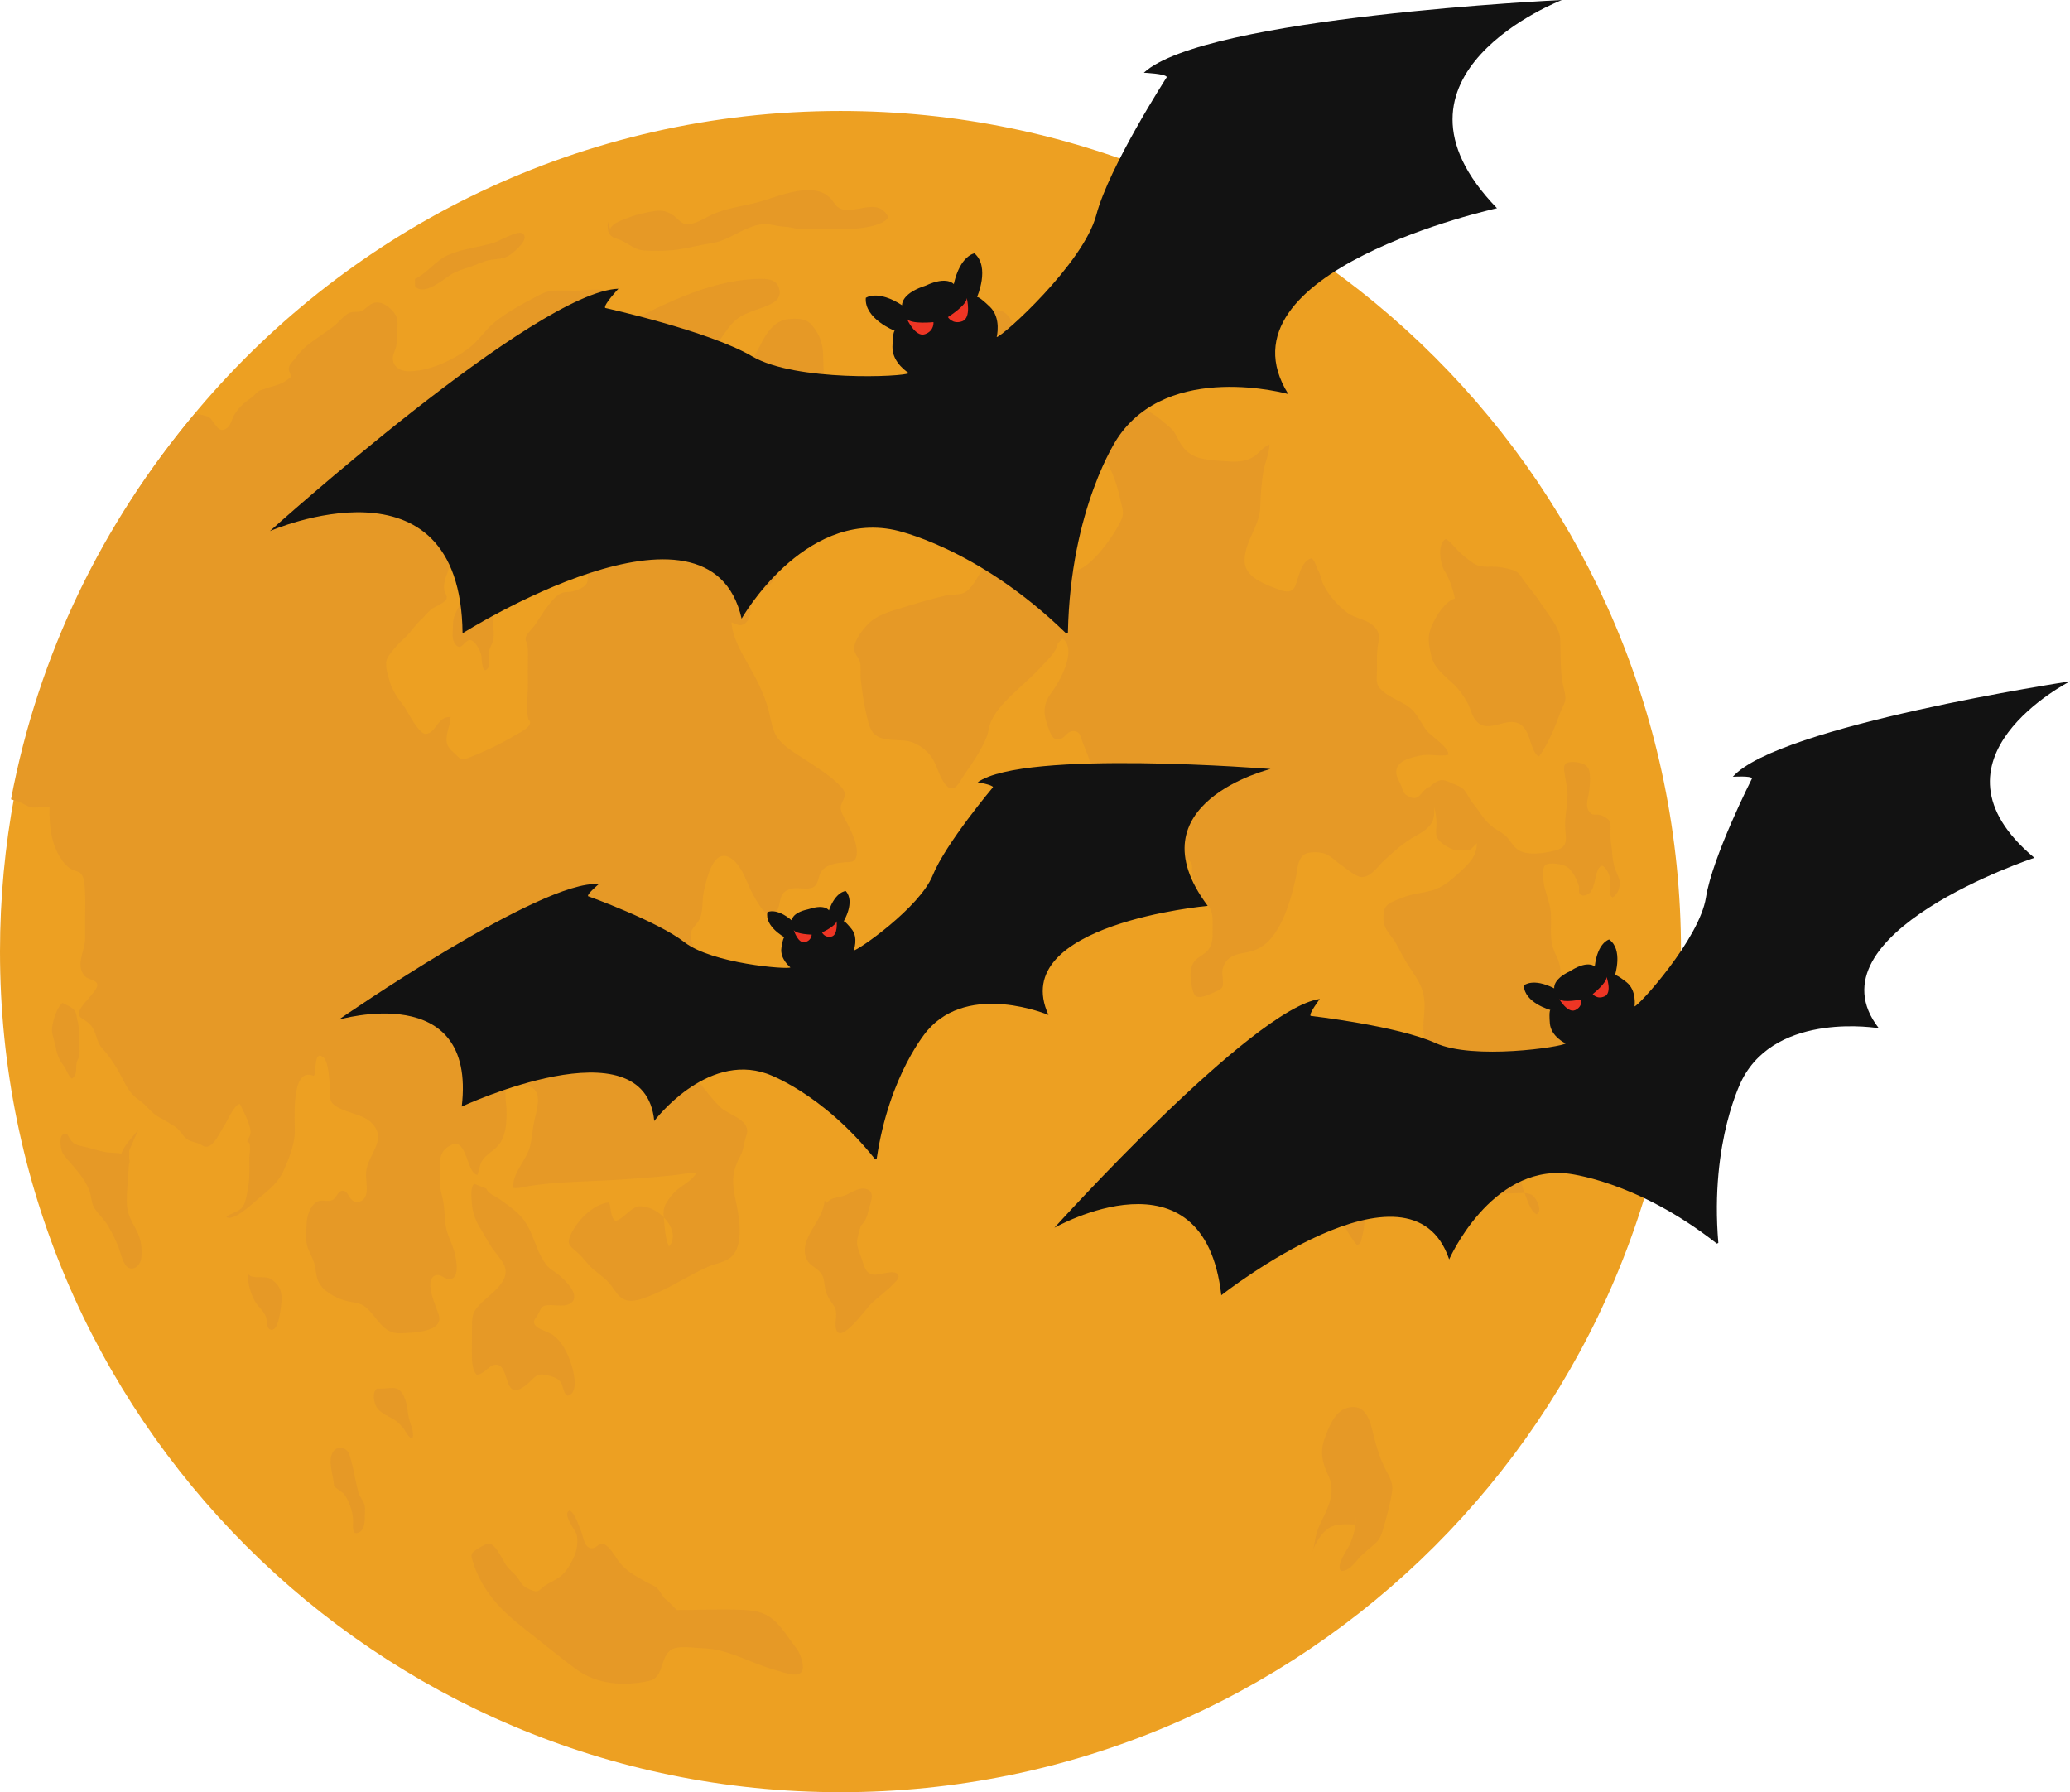 <?xml version="1.0" encoding="UTF-8"?>
<!DOCTYPE svg PUBLIC '-//W3C//DTD SVG 1.0//EN'
          'http://www.w3.org/TR/2001/REC-SVG-20010904/DTD/svg10.dtd'>
<svg height="2386.8" preserveAspectRatio="xMidYMid meet" version="1.0" viewBox="121.5 306.6 2757.1 2386.8" width="2757.1" xmlns="http://www.w3.org/2000/svg" xmlns:xlink="http://www.w3.org/1999/xlink" zoomAndPan="magnify"
><g
  ><g
    ><g id="change1_1"
      ><path d="M2360.5,1573.9c0,618.3-501.2,1119.5-1119.5,1119.5S121.5,2192.1,121.5,1573.9c0-71.3,6.7-141.1,19.4-208.8 c36.4-193.1,122.4-368.7,244.3-513C590.6,608.9,897.8,454.4,1241,454.4C1859.3,454.4,2360.5,955.6,2360.5,1573.9z" fill="#eda022"
      /></g
      ><g id="change2_7"
      ><path d="M769.3,1011.1c0.2,20.6-3.6,37.2-12.8,56.2c-7,14.5-13.6,29-21.4,43.1c-5.6,10-10.5,17.7-10.3,29.1 c0.1,7.2-1.9,16.1,1.6,22.4c9,16,13.5-4.2,21.9-2.8c6.4,1.1,13.2,14.6,14.4,20.5c0.4,2.1,0.5,29.1,9.2,16 c3.2-4.8-0.6-13.9,0.3-19.4c1.2-6.7,5.6-12.5,6.6-19.2c0.9-5.6-0.2-12.4-0.2-18.1c0-7.7-2-18.2,0.5-25.5 c2.6-7.8,9.5-15.5,13.1-23.1c3.5-7.3,5.9-14.1,7.8-22c2-8.4,7.3-15.4,9-23.7c1.8-9.2-3.7-14-11.1-19.2c-7-4.9-21-7-25.5-14.2" fill="#e69926"
      /></g
      ><g id="change2_9"
      ><path d="M759.8,896.9c-7.6,7.8-15.4,34.1-9.9,43.1c7.5-0.5,10.4-12.3,12.3-17.9c3.2-9.1,6.5-12.9,16.8-15.2 c6.7-1.5,13.5,0.1,20.3-0.3c6.5-0.4,20.3-1.6,24.7-7c8.4-10.3-2.8-12.3-9.7-15.4c-4.8-2.2-8.2-5.6-13.6-6.4 c-7.3-1.1-20.4-1.6-27.7-0.1c-8.4,1.7-11.5,6.2-16.4,13" fill="#e69926"
      /></g
      ><g id="change2_16"
      ><path d="M674.2,678.1c16.7-8,27.1-24.2,44-31.8c19.8-8.8,41.2-10.2,61.6-16.6c6-1.9,30.5-16,36.9-12.6 c12.3,6.5-10.1,24.9-15.5,28.7c-9.6,6.7-18.5,5.1-28.9,7.4c-8.2,1.8-17.2,6.4-25.2,9c-8.5,2.8-17.8,5.4-25.4,10.3 c-8.8,5.7-36.5,29.4-47.4,15.1" fill="#e69926"
      /></g
      ><g id="change2_12"
      ><path d="M934.2,611.5c3.5-8.4,17.3-12.3,25.2-15.4c10.9-4.2,23.8-6.9,35.4-8.6c10.9-1.7,20.1,2.3,28.2,9.8 c5.4,5,8.1,8.4,16,7.8c10.1-0.6,22.2-8.7,31.1-12.8c19.6-8.8,39.8-10.9,60.6-16.3c27.8-7.3,80.7-33,101.6,0.7 c16.3,26.3,56.3-13.4,72.3,19c-6,12.2-39.4,15.7-51.7,15.9c-14.1,0.3-28.2,0-42.4,0c-11.3,0-22.7,1.1-33.6-1.6 c-6.1-1.5-11.9-1.2-18.2-2.3c-8.9-1.5-16.1-3.7-25.4-2c-18.2,3.3-34.5,15.5-51.7,21.7c-7.8,2.9-15.4,3.4-23.7,5 c-13.6,2.7-27.1,6.1-41,7.4c-12.4,1.2-25.9,1-38.3,0.3c-10.7-0.6-19.1-8.2-28.5-12.8c-6.9-3.4-14.3-3.3-17.8-11 c-2.1-4.6-1.3-9.4-1.3-14.3" fill="#e69926"
      /></g
      ><g id="change2_1"
      ><path d="M940.6,744.7c59.2-29.8,121.8-64.5,190-66.7c13-0.4,27.5-0.1,29.4,16.6c0.8,6.8-3.6,12.1-9,15.3 c-15.1,8.8-34,10.7-48.1,21.7c-12.5,9.8-18.4,24.5-29.2,35.8c-10.5,11.1-22.7,13.9-37.5,9.4c-20-6.2-40.6-13.4-61.8-13.1 c-7.8,0.1-9.8,1.3-14.8-5.3c-2.6-3.4-5.7-9.3-6.2-13.6" fill="#e69926"
      /></g
      ><g id="change2_18"
      ><path d="M1530.4,1163.3c0,9.6-16.3,24.9-20.5,29.6c-15.2,16.9-32.9,30.7-48.6,47c-7.8,8.1-15.7,17.7-20.1,28.3 c-3,7.1-3.1,14.4-6.2,21.6c-7.1,16.5-18.1,33.1-28.5,47.7c-6.4,9-14,28.9-26,13.6c-8.4-10.7-10.5-24.6-18-35.8 c-6.7-9.9-18.5-18.6-30.2-21.4c-14-3.2-34.8,1-46.3-9.8c-5.7-5.4-7.5-13.8-9.3-21c-4.4-17.1-6.9-35-8.8-52.6 c-0.7-6.9,0.7-14.8-0.8-21.4c-1.2-5.4-4.2-7.9-6.6-13c-5.5-12,9.2-30.1,17-38.2c12.5-12.9,29.8-16.9,46.6-22.2 c18.4-5.8,37.5-11.3,56.3-15.8c5-1.2,18.3-1.2,23.9-3.3c11.2-4.3,19.4-22,25.4-31.2c8.1-12.6,14.1-23.9,18.6-38.2 c1.8-5.9,3.5-11,6-16.5c5.1-11.1,15.4-21.5,28.4-22.3c8.9-0.6,14.1,3.5,18.5,10.9c6.1,10.4,9.6,21.2,16.7,31.3 c3.1,4.4,7,8.7,9.8,13.4c2.7,4.5,3.4,10.4,6.4,14.7c23.7,34.3,74.1-42.3,81.5-61.2c3.6-9.1,0.2-15.5-1.7-24.7 c-4.4-21.1-11-39.3-22.3-57.8c-16-26.3-28.8-53.5-57-68.8c-19.1-10.4-43.1-17.4-64.5-9.6c-22.6,8.2-40,31.5-53.2,51 c-8.4,12.4-15.7,26.6-26.6,37.2c-8,7.7-16.1,15.2-23.9,22.8c-8.9,8.7-15.2,23.4-25.9,29.9c-18.6,11.2-40.4-7.9-48.1-23.6 c-15.7-32.2,5.7-60.5,22.9-85.9c4.7-6.9,9.4-12.7,15.5-18.7c7.6-7.5,17-11.8,16.2-23.7c-0.9-14.1-13.2-27.3-19.8-39 c-5.1-9-15.1-25.1-12.1-36.2c2.1-7.8,10.2-11.9,16.6-15.4c16.2-5.2,32.8-8.4,49.9-9.5c15.2-1.3,30.4-2.5,45.6-3.8 c9-1,21.8-4.9,30.6,0.1c11.8,6.6,16.8,25.2,25,35.4c13.3,16.5,29.5,27.1,50.4,31.5c16.4,3.4,32.2,15.6,44.7,26.4 c24.1,20.8,56.6,27.2,82.4,44.9c6.6,4.5,13.1,10.5,19.3,15.6c7.3,6.1,9.2,13.4,14,21.2c12.9,21.3,31.9,21.9,55.5,23.7 c16.3,1.2,30.8,2.8,44.6-7.4c5.6-4.2,11.7-12.4,18.7-14.5c-0.3,12.5-6.7,25.4-8.5,37.8c-2.3,15.3-3.4,30.3-3.8,45.6 c-0.7,25.2-20.7,45.2-20.9,71.1c-0.2,20.2,22.7,29.9,38.5,35.9c5.8,2.2,16.1,7.1,22.7,4.6c6.1-2.3,7-9,8.9-14.4 c3.9-10.9,6.5-25.1,19.2-29.3c4.6,3.8,6.6,12.7,9.5,18c3,5.6,3.2,11.2,5.9,16.7c6.7,13.9,18.5,27.4,30.6,36.9 c12.2,9.7,30.7,9.7,39.9,22.5c6.1,8.6,3.4,14.3,2,24.5c-1.3,10-0.8,20.2-0.8,30.3c0,7.9-2.1,17.4,3.2,23.8 c11.5,13.9,32.5,17.6,44.5,30.2c7.4,7.7,12,18.7,18.7,27.1c5.4,6.9,30.6,22.7,28.5,32c-12.2,2.6-25.5-1.9-37.8,1 c-12.2,2.9-32.5,6.7-31.5,23.3c0.3,5.3,4.9,12.3,6.9,17.4c2.3,6.3,1.7,9.1,8.4,13c16.5,9.5,16.7-7.4,28.9-12.2 c10.3,5.2,6.4,25.3,6.3,34.8c-0.1,16.2-11.7,23.6-25.5,31.2c-15.4,8.4-27.5,19.8-40.6,31.6c-8.2,7.4-16.4,21.1-28.8,22.6 c-8.6,1-21.8-11.3-28.4-15.6c-6.7-4.4-12.4-10.8-19.6-14.4c-6.2-3.1-15.8-3.4-22.7-2.6c-17.1,2-16.1,22.9-19.1,35.7 c-5.9,25.1-13.2,51.6-28.2,72.9c-10.5,15-23.1,22.6-41.1,25.2c-13.5,1.9-24.4,7.1-27.9,22c-1.5,6.4,2.8,18.9-0.8,24.2 c-2.2,3.2-10.7,6.2-13.8,7.6c-5.1,2.4-15.7,7-21,3.6c-3.5-2.2-5.3-12.6-5.9-16.4c-1.7-10.8-2.3-23.8,5.7-31.7 c5-5,12.2-7.7,16.5-13.2c6-7.6,6.3-16.5,6.1-25.7c-0.2-11.4,1.8-24.6-6.1-34c-3.1-2.1-6.2-4.3-9.1-6.6c-3.5-4.4-5.9-9.4-7.2-14.9 c-2.7-8.2-4.5-16.6-5.4-25.2c1.3-5.8-0.2-10.4-4.4-13.6c-17.1,9.4-19.7,47.8-45.8,41.2c-19.3-4.9-32.7-35.2-42.3-50.5 c-12.5-20.2-31.4-43.1-34.9-67.2c-1.3-9.2-2-17-4.3-26c-3.3-12.4-1.9-24.7-6.6-36.8c-2.7-6.8-5.8-13.6-8.1-20.6 c-2-6.2-3.5-12.3-12.3-11.7c-7.1,0.5-10,8.6-16.5,10.6c-10,3-13-7.7-16-15.5c-7.2-19-7-31.3,4.9-47.2 c10.4-13.8,34.3-56.3,14.3-71.1" fill="#e69926"
      /></g
      ><g id="change2_11"
      ><path d="M1911,1340.9c-11.9-1.3-42.3,18.7-19.2,22.1c5.4,0.8,13.4,1.7,17.8-1.7c6.5-5,4.7-16.5,4.6-23.5" fill="#e69926"
      /></g
      ><g id="change2_13"
      ><path d="M2088.6,1429.7c-0.2,17.9-10.8,27.4-23.7,39.2c-10.9,10-22.3,20-36.9,23.8c-13.8,3.6-26.9,4.3-40.2,10 c-8,3.4-19.7,6.4-22.7,15.8c-1,3.2-1.1,12.3-0.7,15.7c1.2,10.8,11.3,19.4,16.4,28.7c5.9,10.8,11.3,21.7,18.1,31.9 c10.8,16,19.2,27.9,20,48.1c0.5,13.4-3.4,30.7-0.5,43.8c2.7,12,24.3,18.9,35,18.9c15.8,0.1,27.3-2.8,37.9,11.9 c6.5,9,7.1,24.8,9.1,35.8c2.1,11.2,0.7,23.4,0.7,34.8c0,15.5,0.3,31,0.1,46.5c-0.3,17.2-8.6,24.8-19.8,36.3 c-4.1,4.2-12.5,11.8-7.9,18.3c3.4,4.8,16.3,4.9,21.5,5.9c13.7,2.5,28.6,0.8,42.5,0.7c7.7-0.1,17.4-1.8,24.4,2.2 c5.3,3,15.2,21.2,6.3,25.8c-8.5-4.2-12.6-19.9-16-28.2c-5-11.8-4.7-22.8-7.1-34.9c-2.6-12.9-5.8-23.9-5.6-37.3 c0-3.2-0.1-6.5-0.1-9.7c0-12.5,4.1-17.2,14.9-24.2c23-15,49.6-21.6,74-33.7c5.6-2.8,16-6.9,19.5-12.2 c7.2-10.8-7.6-25.5-14.9-33.5c-13.1-14.3-17.9-31.4-26.2-48.5c-4.3-8.9-2-16.2,0.2-25.7c1.7-7.6,2.8-12.1-0.6-19.3 c-3.5-7.2-6.1-11.3-6.6-19.3c-0.7-11.4-6.2-17.6-9.5-27.9c-4.9-15.1-2.1-30.5-3-45.9c-0.7-11.7-5.2-22.9-8.2-34.1 c-1.3-5-5.1-27,1.2-31.1c5.7-3.7,22.8-0.8,28.3,2.6c6.8,4.2,13.8,17.7,16,25.7c0.8,3-0.7,7.3,0.9,9.8c3.1,4.8,9,2.7,12.5,0.2 c10-7,7.1-36,18.1-37.1c6,4,9.7,12.8,10.5,19.8c0.7,6.3-3.9,19.1,2.8,22.5c7.1-3.9,10.7-14.6,9.5-22.2 c-1.6-5.3-3.7-10.5-6.2-15.4c-2.3-7.9-3.6-16.1-4-24.3c-1.2-7.8-2-15.7-2.3-23.6c0.5-5,0.5-10-0.2-15c-2.3-4.2-8.6-8.2-13.3-9.3 c-6.7-1.7-9.7,1.6-14.3-4.1c-5.1-6.3-2.9-15-1.4-21.8c1.7-7.8,3.8-27.2,0.5-35c-3.3-7.8-14.4-9.9-22.2-9.7 c-9.8,0.2-11.6,4-10.4,12.7c1.6,12.1,4.8,22.6,4.3,34.9c-0.5,12.2-3.2,23.3-3.2,35.8c-0.1,16.5,6.8,29.2-12.8,34.4 c-13.6,3.6-35.5,7.2-48.2,0.1c-8.2-4.6-11-12.4-17.4-18.8c-5-4.9-11.5-7.8-17.1-11.9c-13.2-9.6-17.4-20.5-27.4-32.3 c-4.6-5.4-8.1-14.8-13.2-19.3c-4.8-4.2-12-5.7-17.7-8.6c-8.2-4-12.9-4-21.1,1.6c-8.5,5.8-5.6,6.3-3.5,15 c3.2,13,7.3,25.7,7.1,39.1c-0.1,5.1-1.3,11.5,0.2,16.4c2.2,6.9,12.8,13.4,19,16.3c7.7,3.6,16.8,2.1,25.1,2.1" fill="#e69926"
      /></g
      ><g id="change2_20"
      ><path d="M2066.4,1103c-17.5-2.4-33.3,25.8-38.5,38.5c-5.5,13.5-3.4,23.1-0.4,37.1c3.6,17.1,16.8,26.9,29.1,38.2 c7.9,7.2,14.3,16.5,19.5,25.8c4.5,8,6,19,12.8,25.5c14.1,13.6,34-2.3,49.9,0.3c11.6,1.9,16.3,11.7,19.7,21.5 c1.9,5.6,7,23.7,13.1,23.9c12.5-17.3,21.6-40,28.8-60.1c1.6-4.4,5.1-9.7,5.9-14.4c1.2-7.3-3.6-21.2-4.4-27.9 c-2-17.3-1.8-33.9-2.2-51.2c-0.1-5.1-0.5-8-2.4-12.7c-5.5-13.4-13.6-22.5-21.6-34.7c-7.2-11-15.5-21.5-23.7-31.8 c-3.6-4.5-5.6-10.1-10.8-13.1c-6-3.4-17.2-5.4-24.1-6.2c-14.2-1.5-22.7,2.5-34.8-6.1c-6.9-4.9-13.3-10.2-19.3-16.1 c-5.1-5-9.5-11.7-15.9-15.1c-11.6,6.7-7.4,33.2-1.7,42.2c7.1,11.4,13.4,29.8,14.7,42.8" fill="#e69926"
      /></g
      ><g id="change2_14"
      ><path d="M769.3,1889.5c1.7,6.5,12.4,10.3,17.8,14.2c8.2,5.9,15.9,11.2,23.5,18.1c15.1,13.8,19.4,30.2,26.9,48.2 c2.8,6.8,6.9,14.5,11.2,20.5c4.4,6.1,11.6,9.4,17.4,14.2c8.4,6.9,31,28.8,14.3,38.2c-7.4,4.1-17.3,1.8-25.6,1.8 c-12.5,0.1-11.7,2.8-16.5,12.1c-3.1,6.1-8.6,8.8-3.6,15.1c3.7,4.7,15,7.9,20.2,10.8c15,8.3,24.1,28.7,28.7,44.7 c2.7,9.2,8.5,35.8-6.6,38c-6.2-5-4.7-12.7-9.1-18.5c-3.6-4.7-8.2-6.1-13.6-7.8c-22.1-7-20.5,5.8-37.4,15.8 c-23.9,14.1-16.9-25.4-31.8-30.4c-10.7-3.6-18,13-28.7,12.9c-7.1-6.8-6.3-24.1-6.4-32.1c-0.1-11.1,0.3-22.3,0.2-33.4 c-0.2-14.8,2-19.7,12.6-30.2c12.5-12.4,39.9-29.5,30.1-50.5c-3.6-7.8-10.9-15.1-15.8-22.3c-6.4-9.5-11.5-19.6-17.5-29.3 c-5.4-8.7-8.9-20.1-9.6-30.4c-0.4-6.4-2.5-21.8,3.3-26" fill="#e69926"
      /></g
      ><g id="change2_17"
      ><path d="M204.8,1642.2c-7.9,6.6-12.2,22-13.8,32c-1.3,8.3,2.2,15.2,3.8,23.3c2.3,11.4,4.3,19.1,11.6,28.6 c2.9,3.8,7,15.1,10.9,17c7.8-5.6,4.7-13.4,6.3-21c0.8-3.7,2.8-6.4,3.4-10.1c1.2-6.7-0.2-15.4-0.2-22.2c0-9,0.1-16.8-2.4-25.3 c-1.3-4.2-0.7-8.5-3.7-12.2C217.3,1647.6,209.8,1645,204.8,1642.2" fill="#e69926"
      /></g
      ><g id="change2_5"
      ><path d="M629.8,2155.9c5.6,0,13.8-1.7,19.2-0.3c7.1,1.9,10.5,9.8,12.7,16.4c2.6,7.6,2.7,15.7,4.5,23.4 c1.8,7.7,7.7,19.5,4.4,27.3c-5.8-2.1-8.6-10.2-12.5-14.8c-6.2-7.3-10.4-10.6-18.8-14.7c-5.7-2.8-12.7-7.1-16.2-12.5 c-3.7-5.8-6.1-19.9,0.3-24.9" fill="#e69926"
      /></g
      ><g id="change2_19"
      ><path d="M452.2,2010c-0.1,9.3,4.8,22.8,9.5,30.7c4.4,7.4,11.2,11.4,14.1,20c1.8,5.1,0.2,15.8,6.6,16.8 c10.4,1.7,12.6-26.6,13.5-32.3c2.2-15.3-0.1-27.4-14.6-35.7c-8.1-4.6-23.1,1.4-29.2-6" fill="#e69926"
      /></g
      ><g id="change2_3"
      ><path d="M293.6,1838.8c0.5,22.2-3,44.5-3.2,66.8c-0.1,15.7,4.6,24.6,12.1,38c6.8,12.2,8.8,25.3,7.1,39.3 c-0.8,6.6-7.9,15.7-16.2,12.4c-8.1-3.2-11.2-20.6-14.1-27.9c-4.5-11.1-10.6-24-17.4-33.5c-4.4-6.2-10.6-11.8-14.6-18.2 c-4.1-6.6-3.8-13.9-6-21c-4.3-14.2-14.5-25.9-23.9-37c-4.5-5.3-9.7-10.2-12.9-16.4c-2.5-4.8-6.1-28.9,6.6-24.2 c5.8,10.9,7.9,13.7,20.1,16.1c11.2,2.2,21.6,6.4,33.1,8.1c3.5,0.5,22.4,0.5,26.7,4.3c4.3,3.8,5,14.9-3.2,14 c-18.1-14,12.3-39.1,18.3-49.4" fill="#e69926"
      /></g
      ><g id="change2_15"
      ><path d="M1262.4,1445.7c-1.7,10.1-7.9,8.6-16.1,9.3c-9.5,0.9-21.6,2.5-28.6,9.4c-5.5,5.5-5,10.8-7.6,17.3 c-5.6,13.9-22.6,5.5-34.2,8.4c-9.5,2.3-13.3,6.6-15.2,15.2c-1.8,8.3-3.1,17.4-11.7,21.9c-10.8-3.4-19.6-20.8-24.6-29.5 c-8.3-14.8-13-34.8-26.6-46c-25.7-21.1-35.3,26.4-38.9,42.3c-2.9,13.2,0.1,28.5-7.4,39.8c-3,4.5-9.2,10.3-10.1,15.7 c-1.4,8,5.7,21.4,8.3,28.7c9.4,26.6,17.7,52.5,19.3,80.6c0.6,10.8-2.6,30-7.8,39.6c-5.9,10.9-16.3,12.3-27.2,13 c-8,0.5-28.7,7.2-25.2,18.7c2,6.3,22.3,5.1,29.2,7.2c9.4,2.9,14.1,9.7,19.9,17.1c7.1,9,15.1,19.2,23.5,27.1 c10.1,9.4,33.5,14.7,35.3,29.9c0.6,5-2.1,9.5-3.1,14.2c-1.7,8.6-2.7,14.4-7,22.5c-11,20.4-9.9,35.5-5.3,56.8 c4.3,19.8,12.1,59.5-5.9,75.6c-8.2,7.3-21.4,8.9-31.3,13.3c-26.1,11.6-49.8,28-76.5,38.4c-13,5-29.1,11.8-40.6,1 c-5.5-5.1-9.5-12.7-14.5-18.4c-8.3-9.4-19.1-14.7-27.3-24.3c-4.8-5.7-9.9-11.7-15.5-16.7c-6.7-6-13.1-9.2-9.7-18.6 c7.5-20.9,30.8-45.3,52.8-47.3c2.8,7,1.5,20.9,8.9,24.8c9.1-3.2,16-12.3,24.2-17.2c6.2-3.7,10.6-2.5,17.5-1 c7.3,1.6,15.6,6.6,22.2,13.3c0,0.3,0,0.5,0.1,0.8c1,11.5,1.8,27.8,6.9,38.2c10-12.4,3.8-28-7-39c-0.6-6.9-0.5-12.1,2.9-18.2 c4-7.2,9.9-14.7,16.5-19.7c8.3-6.4,18.8-12,24.3-21.4c-10.2,0-20.7,2.2-30.8,3.3c-25.4,2.7-50.9,4.5-76.5,6.1 c-38.6,2.4-77.9,2.3-116.2,8.3c-6.7,1.1-13.5,3.6-20.4,2.4c-2.6-18.4,17.8-37.7,22-54.9c2.6-11,3.4-21.9,5.5-33 c2.2-11.8,11.2-36.2-1.6-44.8c-5.2-3.5-23.1-8-29.3-6.2c-11.5,3.3-5.9,26.4-5.8,35.5c0.1,13.5-0.1,27.4-6.3,39.8 c-5.4,10.8-14.6,14.8-22.7,22.9c-6.7,6.6-6.7,14.7-9.7,23.3c-14.4-1-13.7-49.5-34.3-40.1c-12.2,5.6-16.1,14.4-15.8,26.9 c0.1,8.1-0.3,16.1-0.1,24.2c0.2,9.2,3.5,17.2,4.9,26.3c2.2,14.4,0.9,28.6,6.1,42.5c3.6,9.6,7.8,18.2,9.8,28.5 c1.4,7.3,5,26.5-5.3,30.3c-7.3,2.7-14-7.7-21.4-4.7c-16,6.5,1.1,41.7,4.4,52.1c7.5,24.2-35.6,24.2-50.1,25 c-13.8,0.7-21.4-5.3-29.9-15.3c-5.7-6.8-13.6-18.1-21.3-22.2c-7-3.7-16.6-3.9-24-6.2c-13.3-4.1-28.8-12.2-35-25.4 c-3.4-7.3-3.1-15.4-5.2-23.1c-2-7.7-5.9-14-8.7-21.3c-3.7-9.5-2-21.7-1.7-31.9c0.2-10.2,4.3-24.4,14.1-29.8 c6.4-3.5,14,0.8,20.2-2.2c5.5-2.6,7.5-13.2,14.5-12.4c6.7,0.7,7.7,11.9,14.7,14.2c8.2,2.7,14.8-3,16.1-10.6 c1.9-10.5-2-21.8,0.2-32.6c1.3-6.4,4.3-12.7,7.2-18.5c5.8-11.6,12.1-23.4,5.1-35.7c-11.5-20.4-38.5-18.2-55.2-30.9 c-8.4-6.4-5-16.2-6-25.9c-0.8-7.8-1.5-31.9-8.7-37.8c-13.1-10.5-8.8,21-12.6,24.8c-32.4-13.5-24.4,63.4-25.4,77.6 c-1.2,16.6-8.1,33.3-14.7,48.3c-6.8,15.7-19.5,25.9-32.6,36.6c-5.8,4.8-35.2,33.3-43.9,25.2c6.4-5.2,16.7-6.4,21.7-13.1 c4.1-5.4,5.3-15.5,6.7-21.9c3.2-14.8,2.3-29.5,2.3-44.5c0-2.9,3.4-21.1-2.7-19.9c0.1-3.8,2.8-6,3.8-9.6c1-4.1,0.4-7-0.7-11.2 c-2.7-10.3-8.3-20.4-12.9-30c-7.4,0-16.5,22.2-20.6,28.3c-4.9,7.3-13.3,26.7-22.6,28.4c-4.9,0.9-7-2-11.5-3.9 c-6.3-2.6-12.6-2.7-17.8-7.6c-5.4-5.2-8.1-11.4-14.6-15.5c-6.7-4.1-13.5-8.4-20.5-12.1c-10.4-5.5-16.3-15.5-26-22.3 c-10.2-7.1-15.2-14.1-21-25.6c-7.9-15.6-17-31.1-28.8-43.8c-8.5-9.2-7.3-22.6-16.3-31.9c-9.2-9.6-21-8.5-11.5-22.8 c5.6-8.4,14.1-15.8,19.2-24.1c8-13.2-9.8-10.7-15.7-18.6c-11.4-15.4,1.7-32.8,1.5-49.3c-0.1-9.4,0-18.8,0-28.1 c0-8.8,0.4-17.7,0.1-26.5c-0.2-6.7-0.4-22-3.7-28.5c-3.5-6.8-9.3-5.5-15.4-9.2c-6.3-3.8-12.4-11.6-15.9-18 c-11.4-20.7-12.8-41.2-12.6-64h-9.5c-5.4-0.1-11.3,0.9-16.5-0.6c-4.9-1.4-9.5-5.1-14.5-6.7c-3.3-1.1-6.9-2.3-10.7-3.4 c36.4-193.1,122.4-368.7,244.3-513c5.5,0.2,10.8,0.9,15.8,2.6c6.6,2.2,6.4,4.6,10.5,9.7c4.4,5.4,7.3,11.8,15.5,7.2 c7.1-4,7.3-11.6,10.8-17.7c6-10.2,13.6-17.1,23.2-23.7c4.1-2.8,6.5-6.9,10.8-9.4c7.1-2.5,14.3-4.8,21.6-6.9 c7.7-2.2,14.5-6.1,20.3-11.5c-0.2-5.2-3.7-7.2-2.6-12.6c0.9-4.2,5-7.7,7.5-10.9c6-7.9,11.2-14.1,19.2-20.2 c10.4-7.8,21.4-15,31.7-22.7c7.1-5.4,13.1-13.7,20.8-18.1c6.9-3.9,13.7,0.1,20.2-4.6c7.1-5.2,10.9-11.2,20.9-9.7 c8.7,1.3,20.2,10.9,23.1,19.7c2.5,7.6,0.4,18.4,0.5,26.3c0.1,9.3-0.9,12.9-4.1,21.1c-5.3,13.9,4.5,24.1,19.2,24.3 c27.2,0.3,58.5-14.3,80.1-30.3c13.3-9.9,21.6-24.1,34.5-34.7c15.8-13,36.3-24.1,54.3-33.6c12.3-6.6,16.4-8.7,28.8-8.9 c8.2-0.1,16.5,0.2,24.7,0.2c11.2,0,38.6-5.3,46.8,3.8c-1.4,7-12.8,8.1-18.3,11.3c-3.6,2.1-5.9,4.5-9,7.1c-15,12-35.9,21.6-54,28 c-19.9,7-37.9,10-55,22.7c-11.1,8.2-11.8,19.3-11.7,31.9c0.1,10.1,2,22.3-2.3,31.6c-8.2,17.8-22.7,25.6-39,35.7 c-8.1,5-22.9,13-28.6,21.6c-4.6,6.9-5.2,21.4-5.7,29.3c-1.8,25,4.5,50,10.7,74c2.5,9.5,1.5,19.7,1.4,29.4c0,5.8,1.5,11,1.9,16.7 c0.5,8-2.6,17.3-4.9,25c-2.9,9.4-9,21-6.7,31.3c0.7,3.1,3.7,6.7,3.1,9.9c-1.1,6.6-16.4,11.4-20.6,15c-5.1,4.3-9,9.7-13.9,14.2 c-7.1,6.4-12.2,14.6-18.9,21.4c-4.2,4.3-8.8,8.1-12.8,12.6c-4.2,4.7-9.3,10.6-12.4,16.1c-5,8.7,0,21.7,2.4,30.7 c3.6,13.5,11.1,23.3,19.2,34.1c4.6,6.1,20.1,38.5,29.8,36.9c13.9-2.2,14.5-23.4,32.3-22.5c-0.1,11.5-7.3,23-4.8,34.8 c1.5,7,7.8,11.1,12.7,16.1c6.2,6.3,7.4,6.8,15.9,3.5c22.2-8.6,43.1-18.6,63.6-30.8c4.7-2.8,17.6-8.9,18.5-15.3 c0.5-3.6-1.9-3.4-2.6-6.8c-2.8-13.5-0.3-29.3-0.3-43c0-13.4-0.1-26.9,0.1-40.3c0.1-4.9,0.2-9.6-0.8-14.5 c-0.7-3.2-2.8-5.3-2.3-8.9c0.7-5.1,9.6-13.1,12.5-17.4c6-8.8,11.2-17.9,17.8-26.2c4.9-6.2,11.6-14.8,19.6-17 c4.1-1.1,6.6-0.5,10.7-1.1c5.9-0.8,16.9-5.3,20.2-10.1c3.2-4.8,1.9-11.8,1.7-17.1c-0.2-7.4,1.6-21.9-3.9-28.2 c-4.6-5.3-15.6-5.5-21.9-7.6c-12.4-4.2-19.1-13.1-26.4-23.6c-7.5-10.9-13-24.8-23.8-32.9c-6.6-5-22.6-7.7-25.2-16 c2.9-8.2,9.8-1.3,13.1,2c6.8,6.8,6.5,7,12.7-0.5c14.9-17.8,29.9-35,43-54.3c5.3-7.8,12.3-8.5,21.1-4.9c4.8,2,16.9,13.3,19.5,2.1 c-9.7-8.4-21-11.9-28.7-22.8c-7.4-10.5-11.2-22.5-14.4-34.8c-2.2-8.2-2.3-20-5.6-27.5c7.1,1,14.4,1.6,20.4,2.6 c36.7,6.3,73.6,11.8,110.5,17.3c22.3,3.3,55.5,15.8,76.9,4.6c2.7-3,5.4-6.1,8.1-9.1c8.1-7.4,16-15,23.7-22.8 c13.8-13.7,22.1-27,30.6-44c8-16,18.5-33.4,37.7-35.4c10.6-1.1,23.1-1.4,30.5,7c10.6,11.9,15.7,25.2,15.9,41 c0.5,28.3,4.1,60.6-6.1,87.5c-7.9,20.7-28.6,36-45.3,49.1c-10.6,8.3-22.8,13.4-21.9,27.8c1,16.3,6.9,32.4,9.2,48.5 c2.6,18-2.6,36.9,2.9,54.4c3.6,11.7,4.7,18.2-2.5,29.7c-7.8,12.4-26.1,18.2-31.1,31.7c-3.5,9.4,0.3,21.1-9.1,28.4 c-6.8,5.2-11.2,1-18.1-1.3c0.9,18.1,11.8,38.1,20.5,53.2c11.5,20,22.7,41,28.7,63.5c3.3,12.3,4.6,26.6,12.2,37.3 c8.6,12.1,24.1,20.5,36,28.5c13.3,9,27.6,17.4,39.6,28.1c4.5,4.1,12.9,10.5,13.8,17.3c0.9,6.6-5.2,12-5.4,18.5 c-0.2,7.1,5.9,15.7,8.9,21.6C1256,1415,1264.7,1432.1,1262.4,1445.7z" fill="#e69926"
      /></g
      ><g id="change2_6"
      ><path d="M1923.7,1715.1c-10.7,11.1-21.7,19.6-34.2,28.6c-3.7,2.6-29.3,17.4-25.9,25.6c2.7,6.6,19.5,6,25.3,8.4 c15.5,6.5,12.3,15.4,8.6,30.5c-4.5,18.1,9.5,11,20.2,18.4c12.9,8.9,16.2,26.8,19.6,40.8c2.9,11.8,2.4,22.9,2.4,35.1 c0,17.1,0.5,34.5-4,51.2c-1.2,4.4-1.3,11.3-7.5,10.3c-5-6.2-9.4-12.7-13.2-19.7c-3.7-6.1-7.6-12.1-11.8-17.9 c-5-5.9-10.9-10.4-17.6-14c-9.5-5.2-12.1-7.9-16-19.1c-2.6-7.6-2.8-10.5-9.4-14.8c-6.9-4.4-10.8-7.3-16.5-13.3 c-9.6-10.3-17.1-22.3-18.4-36.7c-0.7-7.7,0.1-11.6-2.9-19c-2.1-5.1-4.6-10.3-7.8-14.9c-7.9-11.6-22-21.2-21.3-37.3 c0.3-7.3,5.6-10.8,9.4-16.7c3.8-6,4.4-12.7,7.6-18.9c4.6-9.1,12.1-17.7,18.1-25.9c9-12.4,23.5-20.4,29.8-34.5 c3.4-7.7,2.4-16.3,2.2-24.7c-0.7,8.9,2.7,17.8,5.2,26.3c2.9,9.8,3.4,19.6,13.6,24.1c8.1,3.5,15.3,4.1,22.6,9.2 c6.9,4.8,13.1,9.9,19,15.9" fill="#e69926"
      /></g
      ><g id="change2_10"
      ><path d="M1219.7,1905.4c-0.5,26.5-37.1,52.5-23.2,79.3c3.5,6.7,10.1,9.1,15.4,14.2c8.8,8.4,6.5,15.5,9.3,26.6 c2,7.7,6.2,13,10.5,19.5c7.2,10.6,0.7,20.4,3.4,31.5c5.3,21.8,39.6-26.6,45.9-32.8c9.7-9.6,21.3-17.5,30.6-27.4 c3.1-3.3,9.7-8.1,5.2-13.1c-5.6-6.1-24.5,2.1-31.9,0.9c-11.7-1.8-12.5-12.6-16.1-22.5c-3.4-9.4-7.7-17.4-4.9-27.1 c1.3-4.5,2.2-9.8,3.8-14.2c1-2.6,4.4-5.3,5.8-7.9c2.7-5,4.2-11.2,5.6-16.7c2.5-9.5,8.8-23.2-5.3-26c-9.7-1.9-19.7,6.6-28.6,9.5 c-8.3,2.7-16.8,1.8-22.4,9.4" fill="#e69926"
      /></g
      ><g id="change2_4"
      ><path d="M1926.9,2327.2c1.2,11.9-2.5,23.8-6.8,34.7c-2.9,7.3-20.3,29.6-12.3,37c12.9-0.2,19.9-14.4,28.5-22.1 c5.3-4.7,10.6-9.3,16-13.8c6.8-5.8,8.9-11.4,11.4-20c4.8-16.6,9.5-33.2,12-50.3c1.5-10.4-2.9-18.2-7.8-27.3 c-9.4-17.7-14.2-36.1-18.9-55.5c-4.5-18.4-12.7-34.6-33.9-28.1c-16.3,5-24.2,26.5-29.5,41.3c-6.1,16.9-3,31.7,4.6,47.3 c9.9,20.3,3.2,38.1-6.2,57.1c-3.1,6.4-6.5,13.2-8.6,20c-2.9,9.6-3,20.3-7.6,29.3c3.6-10.8,11-24.7,19.6-32.2 c11.5-10,25.5-7.8,39.5-7.8" fill="#e69926"
      /></g
      ><g id="change2_8"
      ><path d="M1023,2450.8c27.6,0,55.5-1.4,83-0.4c17.4,0.6,32.5,1.9,45.9,13.6c11.9,10.3,21.6,26.6,31.3,39.2 c4,5.2,8,17.6,7.7,24.2c-0.7,17-26.2,6.1-34.3,4c-25.2-6.6-48-19-73-25.8c-9.8-2.6-19.5-3.8-29.6-4.1c-9.8-0.3-31.9-4.1-40.2,3.4 c-13.8,12.3-8,36.2-28.6,40.5c-33.1,6.9-68.3,4.7-96.2-15.7c-19.7-14.4-38.7-30.2-58-45.3c-15.7-12.3-32.7-25.5-46.1-40.4 c-16.2-18-27.3-36.2-34-59.1c-2.3-8-2.5-9.5,5.4-14.8c2.8-1.9,12.8-8,16.2-7.8c10.3,0.7,19.1,24.4,25.3,31.7 c4,4.7,8.9,8.2,12.7,13.2c3.1,4,5.2,9,9.4,12.2c2.9,2.3,12.2,6.8,16.1,6.5c4.2-0.4,6.8-4.4,10-6.7c6.9-4.8,14.8-7.7,21.5-12.9 c8.6-6.7,14.5-17.3,18.9-27.2c3.6-8.1,5.5-20.6,3-29.5c-1.5-5.1-19.7-26.9-9.2-31.3c7.4,3.6,12.5,21.2,15.5,28.2 c2.7,6.3,3.6,19.8,12.3,21.8c8,1.8,10.1-7.6,17.4-5.4c7.1,2.1,14.6,14.9,18.6,20.8c9.3,13.9,23,21.2,37.4,29.3 c4.8,2.7,11.9,5.3,15.7,9.1c5.4,5.4,6.2,11.8,13.3,16.1" fill="#e69926"
      /></g
      ><g id="change2_2"
      ><path d="M579,2295.5c7,8.4,12.3,23.9,12.8,35c0.3,6.5-3,23,8.8,16.4c7.3-4.1,6.9-17.5,6.9-24.4 c0-3.9,0.6-7.8-0.5-11.7c-1.7-6.2-6.7-10.9-8.4-17.4c-3.6-13.7-5.5-27.9-9.4-41.6c-1.7-5.8-2.4-11.6-7.6-14.9 c-5.7-3.6-11.6-2.8-15.6,2.1c-9.6,11.4,0.5,34.7,0.3,47.1" fill="#e69926"
      /></g
    ></g
    ><g
    ><g id="change3_1"
      ><path d="M1199.9,1517c20.7-6.6,25.7,2,25.7,2c9.1-25.5,22.4-25.7,22.4-25.7c12.9,14.4-2.8,40.3-2.8,40.3 s1.2-1.4,10.6,10.3c9.4,11.7,2.7,28.5,2.7,28.5c5.2,0.4,87.7-56.9,105.2-99.8c17.4-42.9,80.4-117.6,80.4-117.6 c-0.4-3.3-20.4-6.6-20.4-6.6c61.7-44.1,390.1-17.7,390.1-17.7s-186.3,45.4-83.7,182.3c0,0-267.9,24-212.1,145.3 c0,0-105.1-44.6-161.2,20.6c0,0-51,58-67.7,171.4l-1.8,0.4c-71.4-89.7-144.6-114.3-144.6-114.3c-81.2-28.2-149.8,63.1-149.8,63.1 c-12.6-132.9-256.4-19.2-256.4-19.2c20-169.9-163.9-115.7-163.9-115.7S843.5,1477,919,1484.1c0,0-15.6,12.9-14.3,16 c0,0,92,33,128.6,61.4s136.7,36.5,141,33.5c0,0-14.2-11.1-12-26c2.3-14.9,4-14.2,4-14.2s-26.6-14.5-22.6-33.4 c0,0,11.6-6.5,32.3,10.9c0,0,0.1-10,21.3-14.6L1199.9,1517z" fill="#121212"
      /></g
      ><g id="change4_3"
      ><path d="M1202.6,1551.3c0,0-20.6-0.4-23.9-6.1c0,0,5.5,18.1,14.7,16.1C1202.6,1559.4,1202.6,1551.3,1202.6,1551.3z" fill="#ee3524"
      /></g
      ><g id="change4_5"
      ><path d="M1216.4,1548.4c0,0,18.7-8.6,19.4-15.2c0,0,2.2,18.7-6.9,20.7S1216.4,1548.4,1216.4,1548.4z" fill="#ee3524"
      /></g
    ></g
    ><g
    ><g id="change3_2"
      ><path d="M1354.6,686.9c28.5-13.3,37.3-1.9,37.3-1.9c8.5-38.3,27.5-41,27.5-41c21.2,18.3,3.4,58.3,3.4,58.3 s1.4-2.3,17.1,12.8c15.7,15.1,9.1,40.4,9.1,40.4c7.5-0.4,115.5-97.8,132.7-162.6s93.9-183.6,93.9-183.6 c-1.2-4.6-30.6-5.8-30.6-5.8c80.6-74.6,557-96.9,557-96.9S1943,406,2115.4,583.9c0,0-380.3,83.6-278,247.5 c0,0-159.1-44.8-227.7,59.1c0,0-62.5,92.6-65.8,258.6l-2.5,0.9c-119-115.7-228.6-137.6-228.6-137.6 c-121.8-25.6-203.5,118.1-203.5,118.1C1066.7,942,737.6,1150,737.6,1150C735.1,902.3,481,1013.9,481,1013.9 s354.4-319.2,464.2-322.8c0,0-20.1,21.4-17.7,25.6c0,0,138.1,30.5,195.9,64.5s203.1,27.3,208.7,22.3c0,0-22.4-13.3-21.9-35.1 c0.5-21.8,3.1-21.2,3.1-21.2s-40.8-16-38.6-43.9c0,0,15.4-11.5,48.3,9.8c0,0-1.7-14.4,27.9-24.9L1354.6,686.9z" fill="#121212"
      /></g
      ><g id="change4_1"
      ><path d="M1364.8,735.6c0,0-29.7,3.2-35.4-4.4c0,0,11.2,24.9,24,20.5S1364.8,735.6,1364.8,735.6z" fill="#ee3524"
      /></g
      ><g id="change4_2"
      ><path d="M1384.1,728.9c0,0,25.3-15.9,25.1-25.4c0,0,6.6,26.5-6.2,31C1390.1,739,1384.1,728.9,1384.1,728.9z" fill="#ee3524"
      /></g
    ></g
    ><g
    ><g id="change3_3"
      ><path d="M2215.1,1598.5c22.3-13.4,30.5-4.7,30.5-4.7c3.7-32.1,19.1-36,19.1-36c19,13.2,7.8,47.6,7.8,47.6 s1-2,15.2,9.1c14.2,11.1,10.9,32.4,10.9,32.4c6.1-1,86.5-90.2,95.1-144.9c8.6-54.7,61.4-158.8,61.4-158.8 c-1.4-3.7-25.6-2.1-25.6-2.1c59.8-68.1,449.1-127.1,449.1-127.1s-204.3,103.7-47.5,235c0,0-305.1,101.1-207.1,227 c0,0-134.5-23.2-181.9,68c0,0-43.4,81.4-31.9,217.9l-2,0.9c-107.6-84.8-199.5-93.4-199.5-93.4c-102.2-10.6-157,114.4-157,114.4 c-51-151.2-303.5,47.7-303.5,47.7c-23.2-203.2-222.3-89.8-222.3-89.8s263.7-292.3,353.5-304.7c0,0-14.7,19.3-12.3,22.5 c0,0,116,13.3,166.4,36.2c50.3,23,169,5.1,173.3,0.5c0,0-19.6-9-21-26.9c-1.4-17.9,0.8-17.6,0.8-17.6s-34.9-9.6-35.4-32.7 c0,0,11.7-10.7,40.5,3.9c0,0-2.7-11.6,20.8-22.8L2215.1,1598.5z" fill="#121212"
      /></g
      ><g id="change4_6"
      ><path d="M2227.6,1637.6c0,0-24.1,5.2-29.4-0.6c0,0,11.3,19.5,21.5,14.8C2229.8,1647,2227.6,1637.6,2227.6,1637.6z" fill="#ee3524"
      /></g
      ><g id="change4_4"
      ><path d="M2242.9,1630.5c0,0,19.4-15.2,18.4-23c0,0,7.7,21.2-2.4,25.9C2248.7,1638.2,2242.9,1630.5,2242.9,1630.5z" fill="#ee3524"
      /></g
    ></g
  ></g
></svg
>
